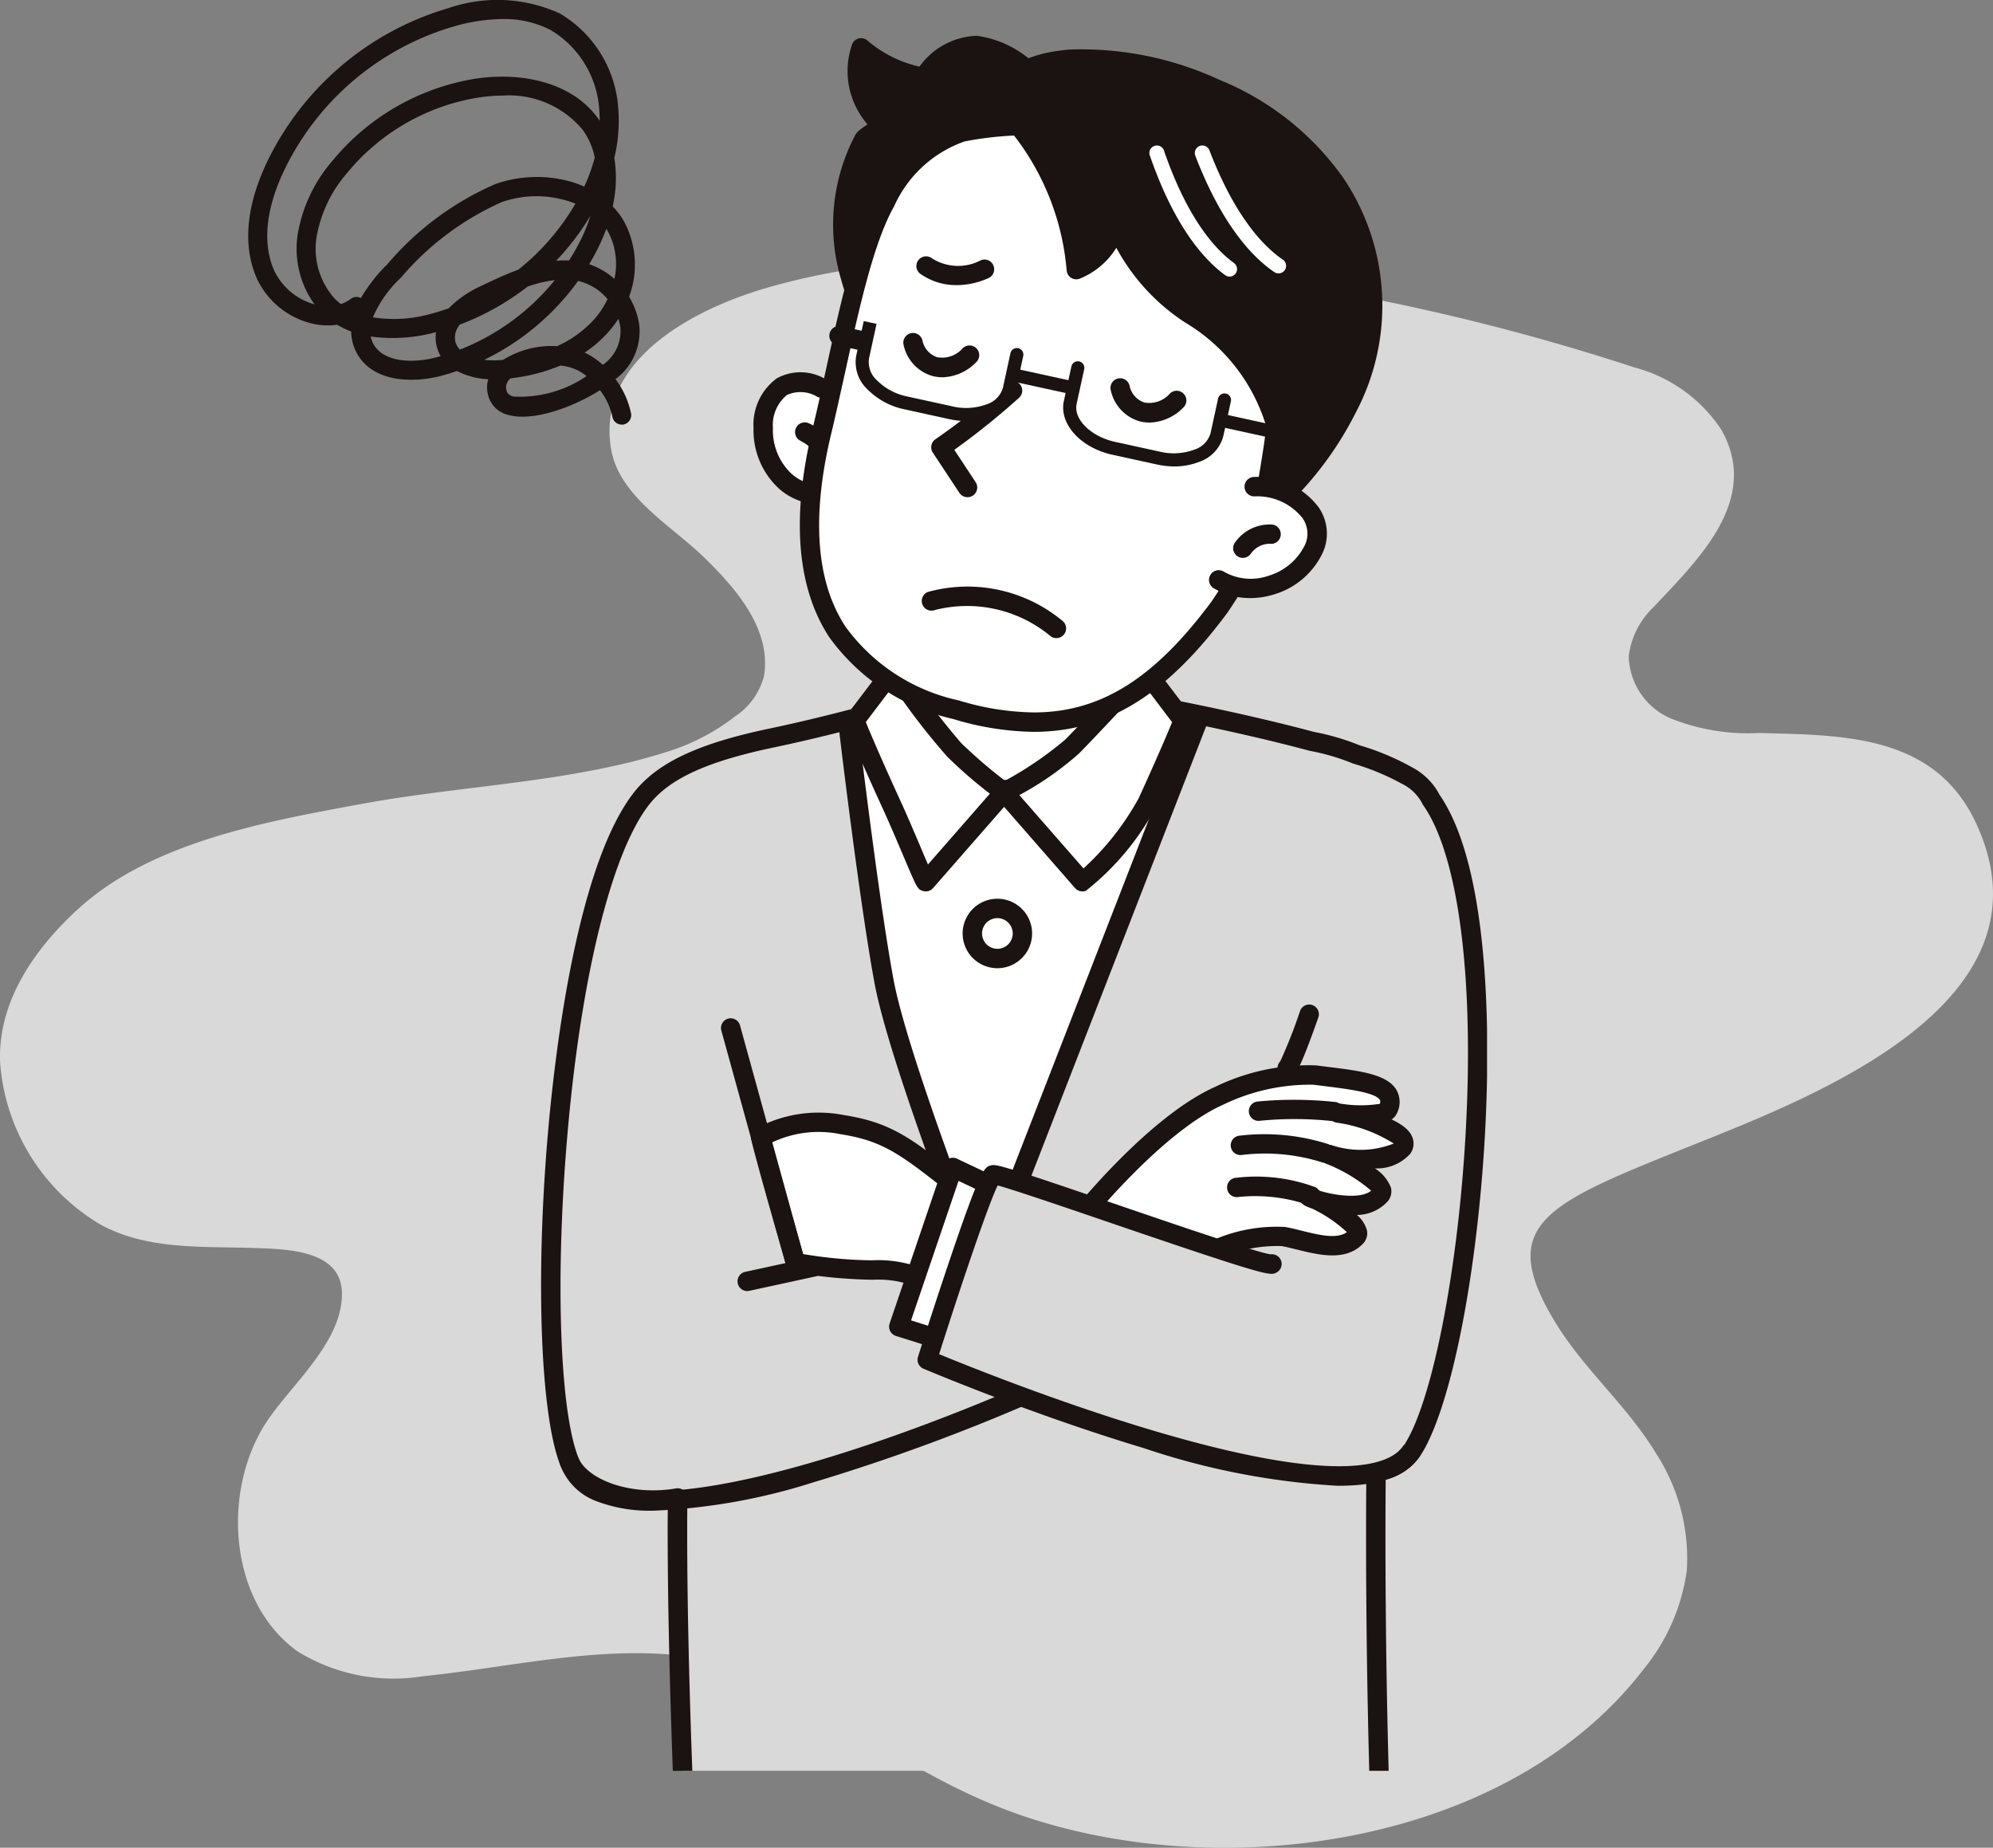 <svg xmlns="http://www.w3.org/2000/svg" xmlns:xlink="http://www.w3.org/1999/xlink" width="84.75" height="78.568" viewBox="0 0 84.75 78.568">
  <rect x="0" y="0" width="84.75" height="78.568" fill="#808080" stroke="none"/>
  <defs>
    <clipPath id="clip-path">
      <rect id="Rectangle_600" data-name="Rectangle 600" width="84.751" height="67.568" fill="#d9d9d9"/>
    </clipPath>
    <clipPath id="clip-path-2">
      <rect id="Rectangle_603" data-name="Rectangle 603" width="40.227" height="73.782" fill="none"/>
    </clipPath>
    <clipPath id="clip-path-3">
      <rect id="Rectangle_604" data-name="Rectangle 604" width="16.651" height="18.055" fill="none"/>
    </clipPath>
  </defs>
  <g id="intro-client3-sp" transform="translate(-15 -1699.352)">
    <g id="Group_23237" data-name="Group 23237" transform="translate(15 1710.352)">
      <g id="Group_23236" data-name="Group 23236" clip-path="url(#clip-path)">
        <path id="Path_5385" data-name="Path 5385" d="M3.294,27.678c3.137-2.892,8.08-3.755,12.12-4.5,4.287-.793,8.967-.9,13.12-2.265a9.037,9.037,0,0,0,2.731-1.456,2.921,2.921,0,0,0,1.226-1.724c.319-2.017-1.247-3.764-2.582-5.061-1.351-1.312-3.569-2.558-3.919-4.555-.662-3.778,3.452-5.932,6.466-6.832C37.38-.188,42.952-.165,48.028.232q1.463.114,2.92.292A95.976,95.976,0,0,1,69.523,4.63a6.371,6.371,0,0,1,3.671,2.636c1.7,2.992-.995,5.538-2.876,7.547A3.461,3.461,0,0,0,69.26,16.9a2.958,2.958,0,0,0,1.758,2.637,8.841,8.841,0,0,0,3.768.632c3.615.092,7.5.055,9.257,3.863,3.471,7.537-6.7,11.507-11.862,13.579-6.407,2.568-8.642,3.371-6.023,7.651,1.227,2,3.045,3.521,4.262,5.537a8.213,8.213,0,0,1,1.312,4.958,8.407,8.407,0,0,1-1.831,4.21c-5.921,7.718-18.505,9.247-27.09,6-3.486-1.317-6.289-3.424-9.5-5.211-4.75-2.646-10.284-.985-15.321-.48a7.778,7.778,0,0,1-5.338-1.057c-2.967-2.134-3.22-6.877-1.312-9.765C12.4,47.852,14.638,46,14.536,43.9c-.086-1.77-2.427-1.787-3.716-1.832-2.217-.078-4.627.1-6.625-1.043a8.755,8.755,0,0,1-4.19-6.837c-.111-2.593,1.46-4.826,3.289-6.512" transform="translate(0 0)" fill="#d9d9d9"/>
      </g>
    </g>
    <g id="Group_23246" data-name="Group 23246" transform="translate(25.555 1699.352)">
      <g id="Group_23243" data-name="Group 23243" transform="translate(12.453 1.516)">
        <g id="Group_23242" data-name="Group 23242" transform="translate(0 0)" clip-path="url(#clip-path-2)">
          <path id="Path_5428" data-name="Path 5428" d="M167.614,487.4a2.329,2.329,0,0,0-1.048-1.039,10.685,10.685,0,0,0-2.131-.887,9.78,9.78,0,0,0-1.9-.559c-2.98-.8-6.332-1.433-6.357-1.435-4.6-.461-8.3-.87-9.933-.409-1.707.481-4.008,1.141-6.7,1.71s-4.565,1.313-5.566,2.649c-3.692,4.929-4.677,23.88-3.008,28.106.43,1.089,2.4,1.932,4.606,1.563-.071,6.392.354,15.062.354,15.062l29.579,0s-.314-7.386-.237-16.177a2.29,2.29,0,0,0,1.5-.855c2.527-3.668,4.425-22.621.849-27.731" transform="translate(-129.771 -454.912)" fill="#d9d9d9"/>
          <path id="Path_5429" data-name="Path 5429" d="M160.135,527.2h0l-29.579,0a.412.412,0,0,1-.411-.393c0-.085-.4-8.331-.359-14.612-2.078.193-4.068-.6-4.573-1.881-.833-2.11-1.053-7.858-.533-13.976.28-3.3,1.191-11.319,3.6-14.529.984-1.314,2.722-2.153,5.81-2.8,2.536-.535,4.768-1.165,6.4-1.625l.277-.078c1.619-.457,5.022-.114,9.331.32l.755.076c.079.008,3.445.647,6.4,1.441a10.151,10.151,0,0,1,1.958.575,10.735,10.735,0,0,1,2.209.924,2.775,2.775,0,0,1,1.192,1.187c2.307,3.353,2.108,11.344,1.914,14.633-.36,6.111-1.505,11.677-2.785,13.535a2.505,2.505,0,0,1-1.425.945c-.066,8.539.236,15.762.239,15.835a.413.413,0,0,1-.412.43m-29.186-.829,28.757,0c-.064-1.706-.286-8.262-.22-15.767a.413.413,0,0,1,.329-.4,1.9,1.9,0,0,0,1.24-.686c1.184-1.719,2.295-7.234,2.641-13.114.394-6.693-.275-11.98-1.79-14.145a.418.418,0,0,1-.042-.076,1.941,1.941,0,0,0-.885-.848,10.2,10.2,0,0,0-2.042-.845l-.023-.008a9.322,9.322,0,0,0-1.813-.535.4.4,0,0,1-.047-.01c-2.9-.78-6.109-1.388-6.307-1.425l-.74-.074c-4.055-.408-7.557-.761-9.026-.347l-.276.078c-1.641.463-3.887,1.1-6.451,1.638-2.876.607-4.467,1.352-5.321,2.493-1.579,2.108-2.863,7.381-3.433,14.1-.51,6-.313,11.6.478,13.6.351.889,2.144,1.644,4.155,1.307a.412.412,0,0,1,.48.412c-.061,5.539.255,12.88.335,14.645" transform="translate(-124.399 -449.54)" fill="#1a1311"/>
          <path id="Path_5430" data-name="Path 5430" d="M308.837,500.237s.85,7.174,1.488,10.583,4.181,12.43,4.181,12.43l9.141-23.51Z" transform="translate(-295.736 -470.584)" fill="#fff"/>
          <path id="Path_5431" data-name="Path 5431" d="M309.118,518.276a.412.412,0,0,1-.383-.262c-.145-.37-3.565-9.1-4.2-12.5-.633-3.384-1.484-10.539-1.492-10.61a.412.412,0,0,1,.4-.461l14.81-.5a.413.413,0,0,1,.4.563l-9.141,23.51a.412.412,0,0,1-.383.263Zm-5.206-23.028c.2,1.62.894,7.241,1.43,10.109.5,2.669,2.846,8.934,3.777,11.365l8.529-21.936Z" transform="translate(-290.349 -465.197)" fill="#1a1311"/>
          <path id="Path_5432" data-name="Path 5432" d="M347.391,408.462s-.378,5.334,1.036,7.514-.474,2.053-.474,2.053a37.5,37.5,0,0,0-5.1-.156,20.327,20.327,0,0,0-4.443.33s-1.286.34.237-2.6a11.915,11.915,0,0,0,.843-6.68" transform="translate(-322.736 -385.805)" fill="#fff"/>
          <path id="Path_5433" data-name="Path 5433" d="M332.906,413.24a.778.778,0,0,1-.622-.285c-.387-.484-.2-1.389.6-2.933a11.575,11.575,0,0,0,.8-6.416.412.412,0,1,1,.811-.148,12.21,12.21,0,0,1-.882,6.944c-.725,1.4-.714,1.887-.69,2.009a23.028,23.028,0,0,1,4.522-.338,38.146,38.146,0,0,1,5.146.157c.134,0,.437-.03.519-.173s.02-.556-.426-1.244c-1.472-2.27-1.117-7.544-1.1-7.768a.412.412,0,1,1,.822.059,26.807,26.807,0,0,0-.011,2.9,9.547,9.547,0,0,0,.981,4.361c.6.917.741,1.609.446,2.113a1.44,1.44,0,0,1-1.293.578l-.025,0a37.618,37.618,0,0,0-5.038-.153,23.048,23.048,0,0,0-4.313.306.164.164,0,0,1-.035.011.83.83,0,0,1-.208.025" transform="translate(-317.337 -380.418)" fill="#1a1311"/>
          <path id="Path_5434" data-name="Path 5434" d="M401.593,474.076l3.329,3.806a11.813,11.813,0,0,0,2.768-3.381c.741-1.613,1.547-3.478,1.507-3.485l-1.633-2.15s-2.2,2.373-3.078,3.262a15.323,15.323,0,0,1-2.894,1.948" transform="translate(-381.904 -441.908)" fill="#fff"/>
          <path id="Path_5435" data-name="Path 5435" d="M399.536,472.908a.414.414,0,0,1-.311-.141L395.9,468.96a.413.413,0,0,1,.119-.638,15.031,15.031,0,0,0,2.792-1.873c.865-.875,3.046-3.229,3.068-3.253a.411.411,0,0,1,.63.031l1.625,2.14a.42.42,0,0,1,.046.07c.1.185.045.311-.107.685-.083.2-.2.49-.351.83-.309.713-.7,1.585-1.041,2.333a11.315,11.315,0,0,1-3,3.6.428.428,0,0,1-.145.026m-2.682-4.1,2.729,3.12a11.613,11.613,0,0,0,2.346-2.983c.635-1.382,1.229-2.753,1.421-3.236l-1.2-1.586c-.651.7-2.086,2.238-2.753,2.913a13.264,13.264,0,0,1-2.538,1.772" transform="translate(-376.517 -436.52)" fill="#1a1311"/>
          <path id="Path_5436" data-name="Path 5436" d="M318.671,474.076l-3.329,3.806c-.065.031-.79-1.83-1.5-3.381-.741-1.613-1.547-3.478-1.507-3.485l1.633-2.15a35.569,35.569,0,0,0,2.582,3.406,21.169,21.169,0,0,0,2.124,1.8" transform="translate(-298.982 -441.908)" fill="#fff"/>
          <path id="Path_5437" data-name="Path 5437" d="M309.928,472.908a.415.415,0,0,1-.146-.026c-.211-.079-.222-.106-.816-1.505-.263-.62-.59-1.39-.912-2.09-.344-.748-.733-1.62-1.041-2.333-.147-.339-.268-.626-.351-.83-.152-.374-.2-.5-.107-.685a.416.416,0,0,1,.046-.07l1.625-2.14a.412.412,0,0,1,.669.018,35.423,35.423,0,0,0,2.533,3.347,20.924,20.924,0,0,0,2.075,1.763.414.414,0,0,1,.066.605l-3.329,3.806a.412.412,0,0,1-.131.1.416.416,0,0,1-.181.041m-2.548-7.2c.192.483.787,1.854,1.421,3.236.327.711.656,1.488.922,2.112.1.247.212.5.3.707l2.632-3.01a19.712,19.712,0,0,1-1.815-1.576,29.2,29.2,0,0,1-2.306-2.992Z" transform="translate(-293.57 -436.521)" fill="#1a1311"/>
          <path id="Path_5438" data-name="Path 5438" d="M384.8,612.552a1.062,1.062,0,1,1-1.062-1.064,1.063,1.063,0,0,1,1.062,1.064" transform="translate(-364.33 -574.376)" fill="#fff"/>
          <path id="Path_5439" data-name="Path 5439" d="M378.35,608.642a1.477,1.477,0,1,1,1.474-1.477,1.477,1.477,0,0,1-1.474,1.477m0-2.129a.652.652,0,1,0,.65.651.652.652,0,0,0-.65-.651" transform="translate(-358.943 -568.988)" fill="#1a1311"/>
          <path id="Path_5440" data-name="Path 5440" d="M260.622,745.584c2.458-.135,3.455,1.565,3.63,1.037l1.2-3.609c-3.162-2.465-3.862-3.252-6.119-3.609a5.134,5.134,0,0,0-3.474.528c.275,1.165,1.483,5.341,1.483,5.341a21.27,21.27,0,0,0,3.279.313" transform="translate(-246.522 -693.095)" fill="#fff"/>
          <path id="Path_5441" data-name="Path 5441" d="M258.744,741.766a1.4,1.4,0,0,1-.691-.308,4.371,4.371,0,0,0-2.8-.833,21.224,21.224,0,0,1-3.37-.318.412.412,0,0,1-.327-.292c-.049-.171-1.215-4.2-1.489-5.361a.413.413,0,0,1,.221-.467,5.57,5.57,0,0,1,3.718-.565c2.047.324,2.882.985,5.113,2.751.352.279.752.6,1.194.94a.413.413,0,0,1,.138.456l-1.2,3.61a.539.539,0,0,1-.333.355.53.53,0,0,1-.178.031m-3.235-1.974a5.209,5.209,0,0,1,2.992.973l.075.048,1.007-3.027c-.354-.277-.678-.534-.969-.764-2.167-1.715-2.9-2.293-4.731-2.583a4.613,4.613,0,0,0-2.928.351c.313,1.222,1.084,3.909,1.325,4.743a18.611,18.611,0,0,0,2.933.267l.022.412-.022-.412c.1-.006.2-.008.3-.008" transform="translate(-241.133 -687.724)" fill="#1a1311"/>
          <path id="Path_5442" data-name="Path 5442" d="M453.277,711.421a8.827,8.827,0,0,1,4.06-.88c1.757.235,3.572.323,3.132,1.438-.177.45-2.137.176-2.137.176s3.3.655,2.733,1.5-3.113.264-3.113.264,2.663,1.146,2.176,1.732c-.781.939-3.23.088-3.054.029,0,0,2.527,1.223,2.02,1.751-.719.748-2.069.166-3.084-.019a6.262,6.262,0,0,0-3.181.7c-.41.294-5.445-1.526-5.445-1.526s3.162-3.952,5.894-5.165" transform="translate(-424.441 -666.346)" fill="#fff"/>
          <path id="Path_5443" data-name="Path 5443" d="M447.3,713.174a11.911,11.911,0,0,1-2.86-.707c-1.3-.416-2.571-.873-2.584-.878a.413.413,0,0,1-.182-.647c.132-.164,3.252-4.039,6.043-5.281a9.1,9.1,0,0,1,4.287-.915c.184.024.368.047.551.07,1.33.165,2.479.308,2.873.974a1.047,1.047,0,0,1,.038.955.638.638,0,0,1-.243.3c.618.294.8.556.876.746a.735.735,0,0,1-.079.708,1.9,1.9,0,0,1-1.512.627,1.687,1.687,0,0,1,.685.818.655.655,0,0,1-.136.584,1.792,1.792,0,0,1-1.312.579,1.308,1.308,0,0,1,.43.657.637.637,0,0,1-.172.567c-.732.762-1.881.477-2.8.249-.232-.057-.45-.112-.651-.149a5.92,5.92,0,0,0-2.868.634.544.544,0,0,1-.381.111m-4.607-2.163a28.474,28.474,0,0,0,4.562,1.336h.013a6.7,6.7,0,0,1,3.429-.731c.226.041.468.1.7.159.734.182,1.492.37,1.919.061a5.9,5.9,0,0,0-1.474-1l-.095-.034c-.17-.063-.488-.182-.482-.506a.424.424,0,0,1,.291-.393.412.412,0,0,1,.309.02c.1.048.207.1.32.16.553.17,1.707.367,2.165-.009a6.688,6.688,0,0,0-1.949-1.161.413.413,0,0,1,.251-.783,3.861,3.861,0,0,0,2.658-.061,6.143,6.143,0,0,0-2.446-.892.413.413,0,0,1,.137-.814,5.245,5.245,0,0,0,1.72.016c.031-.109.007-.15,0-.165-.188-.317-1.389-.467-2.266-.576l-.558-.071a8.471,8.471,0,0,0-3.826.843l-.012.006c-2.073.92-4.458,3.542-5.364,4.6m4.61,1.334h0m.588-6.309h0Z" transform="translate(-419.054 -660.961)" fill="#1a1311"/>
          <path id="Path_5444" data-name="Path 5444" d="M242.5,821.179a.413.413,0,0,1-.087-.817l2.841-.617a.413.413,0,0,1,.174.807l-2.841.617a.42.42,0,0,1-.088.01" transform="translate(-233.731 -767.797)" fill="#1a1311"/>
          <path id="Path_5445" data-name="Path 5445" d="M259.882,297.431c-1.518-.73-2.455.179-2.491,1.691a2.579,2.579,0,0,0,2.755,2.818" transform="translate(-247.944 -282.44)" fill="#fff"/>
          <path id="Path_5446" data-name="Path 5446" d="M254.453,296.967a2.644,2.644,0,0,1-1.822-.709,3.373,3.373,0,0,1-1.04-2.55,2.434,2.434,0,0,1,.99-2.1,2.087,2.087,0,0,1,2.091.046.413.413,0,0,1-.356.745,1.4,1.4,0,0,0-1.3-.086,1.651,1.651,0,0,0-.6,1.415,2.536,2.536,0,0,0,.772,1.92,1.872,1.872,0,0,0,1.524.478.413.413,0,0,1,.095.82,3.072,3.072,0,0,1-.352.021" transform="translate(-242.556 -277.036)" fill="#1a1311"/>
          <path id="Path_5447" data-name="Path 5447" d="M282.884,327.957a1.389,1.389,0,0,0-.853-1.048" transform="translate(-270.834 -310.058)" fill="#fff"/>
          <path id="Path_5448" data-name="Path 5448" d="M277.5,322.982a.412.412,0,0,1-.407-.353c-.058-.4-.313-.567-.641-.744a.413.413,0,0,1,.391-.727,1.808,1.808,0,0,1,1.065,1.352.413.413,0,0,1-.348.468.422.422,0,0,1-.06,0" transform="translate(-265.446 -304.671)" fill="#1a1311"/>
          <path id="Path_5449" data-name="Path 5449" d="M308.5,97.373a5.473,5.473,0,0,1-2.655-1.246,3.249,3.249,0,0,0,.862,3.323c-.055.1-.689.471-.742.571-2.311,4.327.577,8.422.577,8.422l6.93-10.733s-2.519-3.56-4.972-.338" transform="translate(-292.236 -95.611)" fill="#1a1311"/>
          <path id="Path_5450" data-name="Path 5450" d="M301.186,103.469a.412.412,0,0,1-.336-.175,9.491,9.491,0,0,1-1.216-2.717,8.17,8.17,0,0,1,.612-6.139c.072-.135.2-.228.515-.443h0a3.456,3.456,0,0,1-.657-3.4.411.411,0,0,1,.666-.154,5.145,5.145,0,0,0,2.2,1.1,3.112,3.112,0,0,1,2.447-1.311,4.442,4.442,0,0,1,3.03,1.861.414.414,0,0,1,.01.463l-6.93,10.733a.412.412,0,0,1-.337.188h-.008m-.239-8.592a7.923,7.923,0,0,0,.253,7.4l6.409-9.927a3.361,3.361,0,0,0-2.2-1.3,2.479,2.479,0,0,0-1.934,1.186.412.412,0,0,1-.39.158,5.834,5.834,0,0,1-2.345-.943,3.124,3.124,0,0,0,.923,2.338.414.414,0,0,1,.048.483c-.071.122-.191.207-.48.407-.085.059-.22.151-.28.2" transform="translate(-286.879 -90.223)" fill="#1a1311"/>
          <path id="Path_5451" data-name="Path 5451" d="M288.3,147.346c-1.2,2.1-1.925,6.491-2.713,9.74-1.978,8.158,1.8,10.748,5.694,11.888,4.577,1.34,7.8.237,11.21-4.374a21.991,21.991,0,0,0,3.687-10.058c.168-3.255-3.692-9.948-8.615-10.21s-7.094-.776-9.263,3.015" transform="translate(-273.632 -140.311)" fill="#fff"/>
          <path id="Path_5452" data-name="Path 5452" d="M289.272,164.545a12.2,12.2,0,0,1-3.423-.544,8.939,8.939,0,0,1-5.278-3.482c-1.384-2.116-1.62-5.11-.7-8.9.19-.784.373-1.621.568-2.508.613-2.8,1.248-5.7,2.188-7.339,2.1-3.677,4.339-3.541,8.4-3.294.395.024.809.049,1.245.072,5.214.278,9.181,7.219,9,10.644a22.362,22.362,0,0,1-3.767,10.283c-2.562,3.461-5.094,5.068-8.233,5.068m-6.289-22.568.357.205c-.878,1.534-1.5,4.367-2.1,7.106-.2.891-.38,1.734-.572,2.526-.863,3.559-.664,6.335.59,8.252a8.057,8.057,0,0,0,4.82,3.143,11.392,11.392,0,0,0,3.192.511c2.878,0,5.166-1.486,7.571-4.735a21.735,21.735,0,0,0,3.606-9.834c.159-3.067-3.549-9.527-8.225-9.776-.438-.023-.854-.049-1.251-.073a14.332,14.332,0,0,0-4.647.139,5.149,5.149,0,0,0-2.986,2.741Z" transform="translate(-268.317 -134.942)" fill="#1a1311"/>
          <path id="Path_5453" data-name="Path 5453" d="M409.375,122.905s7.263-6.2,2.554-13.584c-3.132-4.911-12.816-7.053-14.368-3.659-.206.451,2.57,1.695,3.347,7.316a3.018,3.018,0,0,0,1.7-1.852,8.79,8.79,0,0,0,3.133,3.744c2.525,1.542,3.673,4.151,3.65,4.774s-.621,3.949-.621,3.949.611-1.417,1.292-.979-.69.29-.69.29" transform="translate(-378.148 -103.03)" fill="#1a1311"/>
          <path id="Path_5454" data-name="Path 5454" d="M403.333,118.616a.413.413,0,0,1-.406-.486c.165-.917.6-3.4.614-3.892a7.717,7.717,0,0,0-3.452-4.406,8.743,8.743,0,0,1-2.918-3.171,3.264,3.264,0,0,1-1.576,1.319.412.412,0,0,1-.535-.336,10.84,10.84,0,0,0-2.845-6.473c-.371-.406-.639-.7-.469-1.072.5-1.1,1.709-1.747,3.488-1.871a13.98,13.98,0,0,1,6.323,1.29,11.936,11.936,0,0,1,5.279,4.19,9.715,9.715,0,0,1,.511,9.968,14.546,14.546,0,0,1-2.319,3.339.5.5,0,0,1,.173.563c-.14.4-.675.411-1.246.354a2.8,2.8,0,0,0-.243.436.413.413,0,0,1-.378.248m-6.162-13.293a.412.412,0,0,1,.381.257,8.434,8.434,0,0,0,2.966,3.548c2.607,1.592,3.878,4.326,3.847,5.142-.014.368-.2,1.545-.37,2.534a.975.975,0,0,1,.1-.036l.037-.011a13.891,13.891,0,0,0,2.49-3.472,8.8,8.8,0,0,0-.479-9.131c-2.108-3.305-7.409-5.341-10.851-5.1a3.235,3.235,0,0,0-2.731,1.264c.063.079.168.193.263.3a11.33,11.33,0,0,1,2.963,6.335,2.817,2.817,0,0,0,1-1.355.412.412,0,0,1,.379-.271h.008" transform="translate(-372.708 -97.639)" fill="#1a1311"/>
          <path id="Path_5455" data-name="Path 5455" d="M531.393,359.583c1.684-.029,3.135,1.241,2.539,2.63a2.956,2.956,0,0,1-4.067,1.325" transform="translate(-501.065 -340.405)" fill="#fff"/>
          <path id="Path_5456" data-name="Path 5456" d="M525.833,358.934a3.016,3.016,0,0,1-1.571-.429.413.413,0,0,1,.427-.706,2.305,2.305,0,0,0,1.93.184,2.526,2.526,0,0,0,1.545-1.319,1.143,1.143,0,0,0-.108-1.13,2.458,2.458,0,0,0-2.046-.924.413.413,0,0,1-.014-.826,3.264,3.264,0,0,1,2.745,1.29,1.958,1.958,0,0,1,.181,1.916,3.324,3.324,0,0,1-2.051,1.78,3.4,3.4,0,0,1-1.037.165" transform="translate(-495.676 -335.019)" fill="#1a1311"/>
          <path id="Path_5457" data-name="Path 5457" d="M366.819,302.211a29.918,29.918,0,0,1-3.042,2.41l1.129,1.71" transform="translate(-346.774 -287.118)" fill="#fff"/>
          <path id="Path_5458" data-name="Path 5458" d="M359.518,301.356a.411.411,0,0,1-.344-.185l-1.129-1.71a.414.414,0,0,1,.115-.572,29.855,29.855,0,0,0,3-2.373.412.412,0,0,1,.55.615,31.912,31.912,0,0,1-2.751,2.212l.906,1.373a.413.413,0,0,1-.116.572.409.409,0,0,1-.227.069" transform="translate(-341.386 -281.731)" fill="#1a1311"/>
          <path id="Path_5459" data-name="Path 5459" d="M544.565,388.553a1.386,1.386,0,0,1,1.211-.6" transform="translate(-514.721 -366.76)" fill="#fff"/>
          <path id="Path_5460" data-name="Path 5460" d="M539.176,383.58a.409.409,0,0,1-.224-.066.413.413,0,0,1-.122-.571,1.8,1.8,0,0,1,1.53-.784.413.413,0,0,1,.053.824.984.984,0,0,0-.892.409.411.411,0,0,1-.346.188" transform="translate(-509.333 -361.373)" fill="#1a1311"/>
          <path id="Path_5461" data-name="Path 5461" d="M519.3,161.275a.317.317,0,0,1-.179-.055c-.9-.61-2.21-1.963-3.356-4.945a.32.32,0,1,1,.6-.23c1.087,2.827,2.3,4.086,3.118,4.645a.32.32,0,0,1-.179.586" transform="translate(-487.943 -151.168)" fill="#fff"/>
          <path id="Path_5462" data-name="Path 5462" d="M492.184,161.839a.318.318,0,0,1-.188-.061c-.878-.639-2.144-2.035-3.191-5.053a.32.32,0,1,1,.6-.21c.993,2.861,2.159,4.16,2.963,4.745a.32.32,0,0,1-.188.58" transform="translate(-462.905 -151.594)" fill="#fff"/>
          <path id="Path_5463" data-name="Path 5463" d="M323.122,262.846l-.321,1.473c-.177.81-1.3,1.26-2.486,1l-1.909-.418c-1.191-.261-2.02-1.137-1.844-1.947l.321-1.473" transform="translate(-302.891 -249.287)" fill="#fff"/>
          <path id="Path_5464" data-name="Path 5464" d="M317.343,264.9a3.445,3.445,0,0,1-.734-.081L314.7,264.4a3.085,3.085,0,0,1-1.577-.848,1.585,1.585,0,0,1-.479-1.431l.321-1.473.544.119-.321,1.473a1.048,1.048,0,0,0,.339.928,2.525,2.525,0,0,0,1.292.687l1.909.418a2.521,2.521,0,0,0,1.46-.085,1.046,1.046,0,0,0,.694-.7l.321-1.474a.278.278,0,1,1,.544.119l-.321,1.473a1.581,1.581,0,0,1-1.031,1.1,2.828,2.828,0,0,1-1.052.193" transform="translate(-299.243 -248.511)" fill="#1a1311"/>
          <path id="Path_5465" data-name="Path 5465" d="M447.443,289.99l-.321,1.473c-.177.81-1.3,1.26-2.486,1l-1.909-.418c-1.191-.261-2.02-1.137-1.844-1.947l.321-1.473" transform="translate(-418.381 -274.5)" fill="#fff"/>
          <path id="Path_5466" data-name="Path 5466" d="M441.674,289.175a3.442,3.442,0,0,1-.734-.081l-1.909-.418c-1.344-.294-2.266-1.317-2.056-2.279l.321-1.474a.278.278,0,1,1,.544.119l-.321,1.473c-.142.651.605,1.391,1.631,1.615l1.909.418a2.523,2.523,0,0,0,1.46-.085,1.046,1.046,0,0,0,.694-.7l.321-1.473a.278.278,0,1,1,.544.119l-.321,1.473a1.581,1.581,0,0,1-1.031,1.1,2.827,2.827,0,0,1-1.052.193" transform="translate(-414.744 -270.858)" fill="#1a1311"/>
          <line id="Line_76" data-name="Line 76" x1="2.879" y1="0.63" transform="translate(28.971 16.369)" fill="#fff"/>
          <path id="Path_5467" data-name="Path 5467" d="M531.508,317.4a.278.278,0,0,1-.06-.006l-2.88-.63a.279.279,0,0,1,.119-.545l2.879.63a.279.279,0,0,1-.059.552" transform="translate(-499.658 -300.126)" fill="#1a1311"/>
          <line id="Line_77" data-name="Line 77" x1="2.4" y1="0.525" transform="translate(20.189 14.447)" fill="#fff"/>
          <path id="Path_5468" data-name="Path 5468" d="M407.384,290.3a.279.279,0,0,1-.06-.006l-2.4-.525a.279.279,0,0,1,.119-.545l2.4.525a.279.279,0,0,1-.059.552" transform="translate(-384.795 -275.05)" fill="#1a1311"/>
          <line id="Line_78" data-name="Line 78" x1="0.967" y1="0.212" transform="translate(12.667 12.76)" fill="#fff"/>
          <path id="Path_5469" data-name="Path 5469" d="M298.312,264.689a.414.414,0,0,1-.088-.01l-.967-.212a.413.413,0,0,1,.176-.807l.967.212a.413.413,0,0,1-.088.817" transform="translate(-284.677 -251.304)" fill="#1a1311"/>
          <path id="Path_5470" data-name="Path 5470" d="M358,424.781a5.945,5.945,0,0,1,5.32,1.164" transform="translate(-341.405 -400.74)" fill="#fff"/>
          <path id="Path_5471" data-name="Path 5471" d="M357.928,420.966a.41.41,0,0,1-.282-.112,5.551,5.551,0,0,0-4.882-1.083.413.413,0,0,1-.311-.765,6.324,6.324,0,0,1,5.758,1.246.413.413,0,0,1-.283.714" transform="translate(-336.015 -395.348)" fill="#1a1311"/>
          <path id="Path_5472" data-name="Path 5472" d="M347.1,273.642a1.35,1.35,0,0,0,2.4.526" transform="translate(-331.282 -260.583)" fill="#fff"/>
          <path id="Path_5473" data-name="Path 5473" d="M342.955,269.72a1.652,1.652,0,0,1-.427-.055,1.755,1.755,0,0,1-1.213-1.3.412.412,0,1,1,.794-.22.943.943,0,0,0,.63.723,1.16,1.16,0,0,0,1.085-.38.412.412,0,1,1,.58.586,2.083,2.083,0,0,1-1.45.648" transform="translate(-325.894 -255.195)" fill="#1a1311"/>
          <path id="Path_5474" data-name="Path 5474" d="M471.128,300.723a1.35,1.35,0,0,0,2.4.526" transform="translate(-446.5 -285.736)" fill="#fff"/>
          <path id="Path_5475" data-name="Path 5475" d="M466.981,296.8a1.652,1.652,0,0,1-.427-.055,1.755,1.755,0,0,1-1.213-1.3.412.412,0,1,1,.794-.22.943.943,0,0,0,.63.723,1.159,1.159,0,0,0,1.085-.38.412.412,0,1,1,.58.586,2.083,2.083,0,0,1-1.45.648" transform="translate(-441.111 -280.349)" fill="#1a1311"/>
          <path id="Path_5476" data-name="Path 5476" d="M354.728,227.721a2.464,2.464,0,0,0,2.5.142" transform="translate(-338.368 -217.932)" fill="#fff"/>
          <path id="Path_5477" data-name="Path 5477" d="M350.665,223.152a2.644,2.644,0,0,1-1.585-.5.413.413,0,0,1,.516-.644,2.066,2.066,0,0,0,2.082.087.413.413,0,0,1,.33.757,3.325,3.325,0,0,1-1.343.3" transform="translate(-332.979 -212.544)" fill="#1a1311"/>
          <path id="Path_5478" data-name="Path 5478" d="M139.454,896.783a6.319,6.319,0,0,1-2.489-.417,2.6,2.6,0,0,1-1.506-1.546.412.412,0,1,1,.778-.273,1.783,1.783,0,0,0,1.056,1.06c3.17,1.375,11.995-1.56,18.588-4.491a.413.413,0,0,1,.334.755,83.372,83.372,0,0,1-10,3.713,25.729,25.729,0,0,1-6.759,1.2" transform="translate(-134.651 -834.064)" fill="#1a1311"/>
          <path id="Path_5479" data-name="Path 5479" d="M235.361,687.939a.412.412,0,0,1-.4-.3l-2.752-9.977a.412.412,0,1,1,.794-.22l2.752,9.977a.413.413,0,0,1-.4.523" transform="translate(-224.541 -635.35)" fill="#1a1311"/>
          <path id="Path_5480" data-name="Path 5480" d="M544.093,778.352a7.1,7.1,0,0,0-3.147-.352" transform="translate(-511.359 -729.023)" fill="#fff"/>
          <path id="Path_5481" data-name="Path 5481" d="M538.7,773.381a.409.409,0,0,1-.2-.054,6.966,6.966,0,0,0-2.935-.3.413.413,0,0,1-.02-.826,7.237,7.237,0,0,1,3.36.406.413.413,0,0,1-.2.773" transform="translate(-505.97 -723.638)" fill="#1a1311"/>
          <path id="Path_5482" data-name="Path 5482" d="M546.579,752.577a8.5,8.5,0,0,0-3.572-.323" transform="translate(-513.273 -705.067)" fill="#fff"/>
          <path id="Path_5483" data-name="Path 5483" d="M541.19,747.633a.411.411,0,0,1-.171-.038,8.088,8.088,0,0,0-3.339-.29.413.413,0,0,1-.121-.817,8.947,8.947,0,0,1,3.8.356.413.413,0,0,1-.172.788" transform="translate(-507.885 -699.71)" fill="#1a1311"/>
          <path id="Path_5484" data-name="Path 5484" d="M556.944,731.694a17.267,17.267,0,0,0-3.22-.015" transform="translate(-523.229 -685.945)" fill="#fff"/>
          <path id="Path_5485" data-name="Path 5485" d="M551.555,726.718a.406.406,0,0,1-.09-.01,15.11,15.11,0,0,0-3.107-.006.413.413,0,0,1-.048-.824,16.486,16.486,0,0,1,3.334.024.413.413,0,0,1-.089.816" transform="translate(-517.84 -680.556)" fill="#1a1311"/>
          <path id="Path_5486" data-name="Path 5486" d="M343.1,767.252l-2.225-1.056-2.3,6.769,2.108.665" transform="translate(-323.356 -718.069)" fill="#fff"/>
          <path id="Path_5487" data-name="Path 5487" d="M335.289,768.656a.407.407,0,0,1-.124-.019l-2.108-.665a.413.413,0,0,1-.266-.527l2.3-6.769a.412.412,0,0,1,.566-.24l2.225,1.057a.413.413,0,0,1-.353.746l-1.808-.858-2.018,5.931,1.705.538a.413.413,0,0,1-.124.807" transform="translate(-317.969 -712.683)" fill="#1a1311"/>
          <path id="Path_5488" data-name="Path 5488" d="M370.264,774.369c-.351.176-11.5-3.883-11.847-3.8s-2.81,7.865-2.81,7.865,18,7.653,20.571,3.912" transform="translate(-339.183 -722.134)" fill="#d9d9d9"/>
          <path id="Path_5489" data-name="Path 5489" d="M367.725,778.419a31.235,31.235,0,0,1-8.307-1.607c-4.787-1.435-9.317-3.355-9.363-3.374a.413.413,0,0,1-.232-.505c.006-.019.623-1.97,1.276-3.907,1.389-4.124,1.545-4.163,1.827-4.234.225-.056.465-.006,5.4,1.682,2.525.863,5.967,2.041,6.494,2.1a.413.413,0,0,1,.238.779c-.265.133-.345.173-7-2.1-1.957-.669-4.146-1.418-4.847-1.608-.4.818-1.516,4.11-2.49,7.174,1.143.472,4.951,2.006,8.936,3.2,8.135,2.439,10.251,1.494,10.789.713a.412.412,0,1,1,.678.469c-.557.809-1.684,1.214-3.4,1.214m-3.034-9.8h0m0,0h0" transform="translate(-333.794 -716.754)" fill="#1a1311"/>
          <path id="Path_5490" data-name="Path 5490" d="M571.035,676.982a17.257,17.257,0,0,0,.937-2.289" transform="translate(-539.311 -633.081)" fill="#ffaf00"/>
          <path id="Path_5491" data-name="Path 5491" d="M565.647,672.008a.413.413,0,0,1-.292-.7,20.884,20.884,0,0,0,.84-2.134.412.412,0,1,1,.777.274c-.807,2.3-.981,2.418-1.1,2.5a.409.409,0,0,1-.228.069m-.229-.757h0" transform="translate(-533.922 -627.694)" fill="#1a1311"/>
        </g>
      </g>
      <g id="Group_23245" data-name="Group 23245" transform="translate(0 0)">
        <g id="Group_23244" data-name="Group 23244" clip-path="url(#clip-path-3)">
          <path id="Path_5492" data-name="Path 5492" d="M15.883,18.054a.406.406,0,0,1-.4-.348,2.819,2.819,0,0,0-.523-1.115c-1.231.774-2.9,1.335-3.9,1.051a1.149,1.149,0,0,1-.832-.75,1.263,1.263,0,0,1-.021-.768,3.219,3.219,0,0,1-1.329-.349q-.322.109-.652.2c-1.265.335-2.974.272-3.628-1a1.951,1.951,0,0,1-.219-.88,3.684,3.684,0,0,1-.6-.288,2.835,2.835,0,0,1-1.136-.068A3.484,3.484,0,0,1,.376,11.858c-.424-.935-.7-2.538.375-4.866A12.435,12.435,0,0,1,8.507.347a6.4,6.4,0,0,1,4.748.227,5.081,5.081,0,0,1,2.485,4.1,6.636,6.636,0,0,1-.172,2.039A5.465,5.465,0,0,1,15.5,8.774a3.357,3.357,0,0,1,.482.642,3.884,3.884,0,0,1,.214,3.2,3.235,3.235,0,0,1,.427,1.161,2.527,2.527,0,0,1-.973,2.319l-.031.026a3.674,3.674,0,0,1,.664,1.472.406.406,0,0,1-.4.463M11.16,16.084l-.012.012a.478.478,0,0,0-.153.539c.025.075.08.169.285.227a5.052,5.052,0,0,0,3.109-.871,2.092,2.092,0,0,0-.631-.349,2.349,2.349,0,0,0-.478-.1,7.763,7.763,0,0,1-2.12.544m3.148-1.094a3.124,3.124,0,0,1,.773.522l.051-.042a1.729,1.729,0,0,0,.691-1.567,2.434,2.434,0,0,0-.083-.348,4.469,4.469,0,0,1-.5.644,5.244,5.244,0,0,1-.936.792m-9.093-.681a1.135,1.135,0,0,0,.1.289c.407.794,1.649.868,2.7.59l.174-.048a1.528,1.528,0,0,1-.187-.5,1.548,1.548,0,0,1-.012-.521,6.936,6.936,0,0,1-2.776.186m4.82.991a3.548,3.548,0,0,0,.692.012l.114-.009a3.907,3.907,0,0,1,2.3-.584,4.778,4.778,0,0,0,1.514-1.072,3.73,3.73,0,0,0,.63-.927,2.324,2.324,0,0,0-1.251-.775A10.639,10.639,0,0,1,10.034,15.3M9,13.8a.864.864,0,0,0-.2.69.743.743,0,0,0,.206.374,9.794,9.794,0,0,0,4.031-2.954,5.412,5.412,0,0,0-1.156.275A11,11,0,0,1,9,13.8m-3.7-.307a5.766,5.766,0,0,0,2.492-.156q.369-.1.728-.225a4.687,4.687,0,0,1,1.421-.971c.47-.224.989-.473,1.543-.673a10.071,10.071,0,0,0,2.311-2.609q.06-.1.121-.2a4.5,4.5,0,0,0-3.12-.072A11.992,11.992,0,0,0,6.5,11.8a5.035,5.035,0,0,0-1.2,1.693M10.809.809a7.671,7.671,0,0,0-2.078.318A11.614,11.614,0,0,0,1.486,7.333c-.948,2.049-.726,3.41-.372,4.191A2.693,2.693,0,0,0,2.819,12.94a4.044,4.044,0,0,1-.707-3.023A6.4,6.4,0,0,1,3.578,6.841,9.921,9.921,0,0,1,9.561,3.362c1.782-.3,4.12-.006,5.337,1.7l.049.07q0-.2-.015-.4a4.266,4.266,0,0,0-2.065-3.452A4.267,4.267,0,0,0,10.809.809m.029,3.254a6.941,6.941,0,0,0-1.143.1A9.1,9.1,0,0,0,4.207,7.352a5.613,5.613,0,0,0-1.293,2.683,3.177,3.177,0,0,0,.755,2.653,2.459,2.459,0,0,0,.273.24,1.528,1.528,0,0,0,.421-.222.405.405,0,0,1,.428-.035A7.006,7.006,0,0,1,5.92,11.232a12.6,12.6,0,0,1,4.61-3.415,5.355,5.355,0,0,1,3.029-.136,4.5,4.5,0,0,1,.731.252A7.628,7.628,0,0,0,14.737,6.7a3.07,3.07,0,0,0-.5-1.164,4.065,4.065,0,0,0-3.4-1.473M14.5,11.235a3.133,3.133,0,0,1,1.073.624,2.935,2.935,0,0,0-.288-2.038q-.027-.048-.057-.093a8.212,8.212,0,0,1-.378.87q-.164.325-.351.637m.053-2.058-.063.1a10.747,10.747,0,0,1-1.394,1.81,4.368,4.368,0,0,1,.547-.012,9.206,9.206,0,0,0,.484-.847,6.958,6.958,0,0,0,.426-1.056" transform="translate(0 0.001)" fill="#1a1311"/>
        </g>
      </g>
    </g>
  </g>
</svg>
